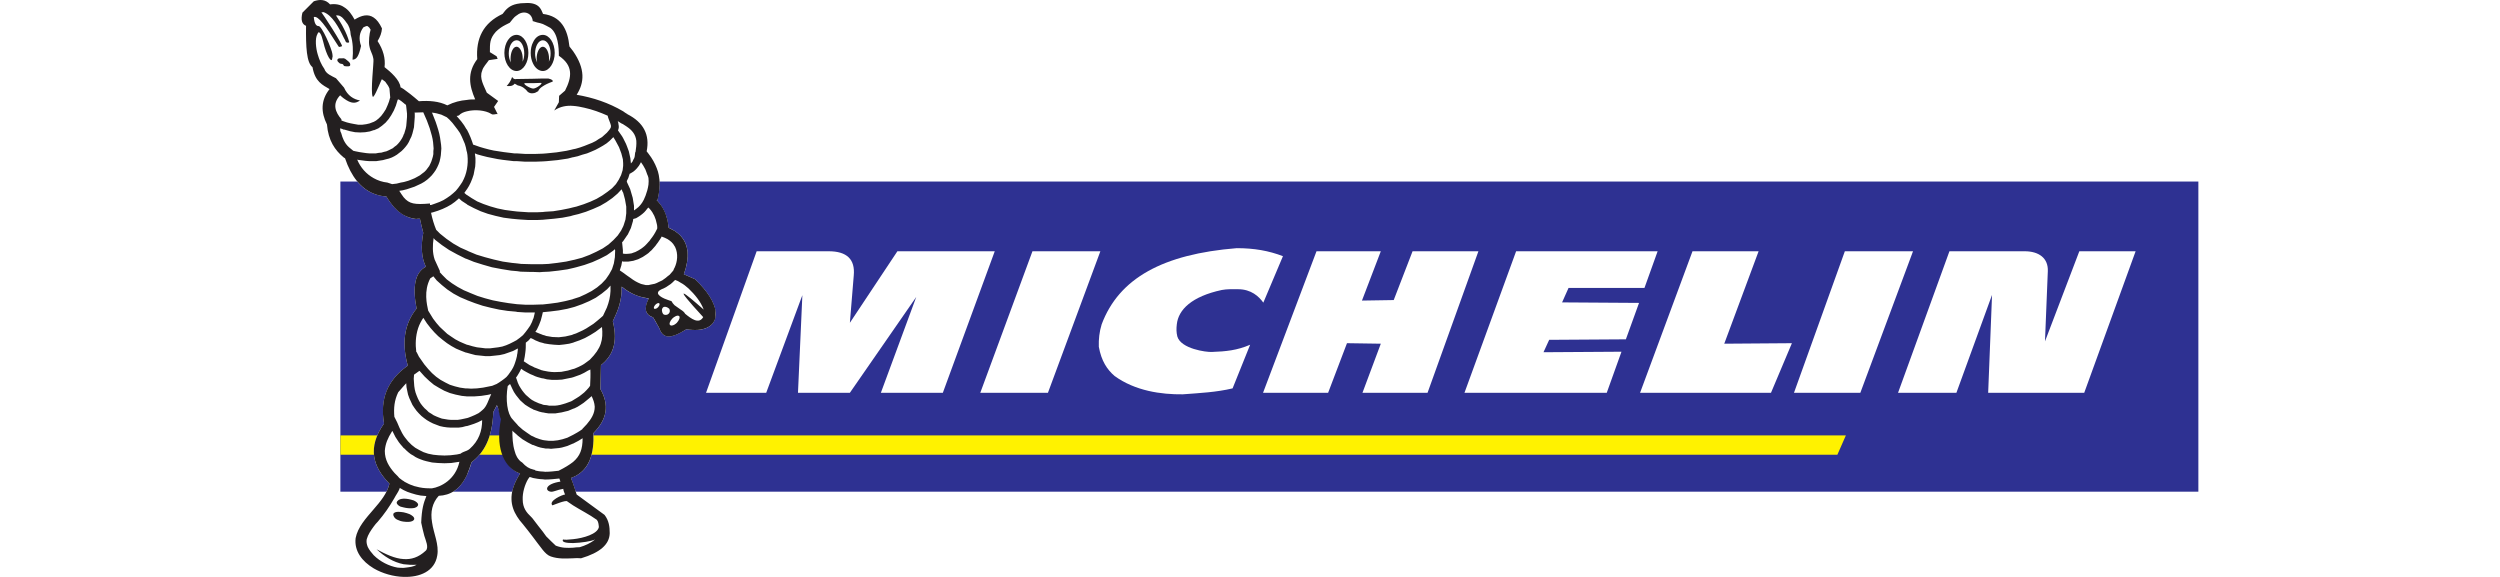 <?xml version="1.0" encoding="utf-8"?>
<!-- Generator: Adobe Illustrator 12.0.0, SVG Export Plug-In . SVG Version: 6.00 Build 51448)  -->
<!DOCTYPE svg PUBLIC "-//W3C//DTD SVG 1.1//EN" "http://www.w3.org/Graphics/SVG/1.1/DTD/svg11.dtd">
<svg  version="1.1" id="Layer_1" xmlns="http://www.w3.org/2000/svg" xmlns:xlink="http://www.w3.org/1999/xlink" width="1842.52" height="425.197"
	 viewBox="0 0 1842.52 425.197" overflow="visible" enable-background="new 0 0 1842.52 425.197" xml:space="preserve">
<rect fill="#FFFFFF" width="1842.52" height="425.197"/>
<g>
	<polygon fill-rule="evenodd" clip-rule="evenodd" fill="#2E3192" points="250.869,133.795 1620.215,133.795 1620.215,362.372 
		250.869,362.372 250.869,133.795 250.869,133.795 	"/>
	<path fill-rule="evenodd" clip-rule="evenodd" fill="#FFFFFF" d="M520.359,289.476l37.305-104.297h53.103l0,0
		c13.316,0,19.6,5.899,18.457,17.888l0,0l-2.856,34.828l35.021-52.716h71.749l-38.254,104.297H649.21l26.071-70.607l-48.914,70.607
		h-38.25l3.232-71.938l-26.645,71.938H520.359L520.359,289.476L520.359,289.476z"/>
	<polygon fill-rule="evenodd" clip-rule="evenodd" fill="#FFFFFF" points="722.48,289.476 760.928,185.179 810.983,185.179 
		772.344,289.476 722.48,289.476 722.48,289.476 	"/>
	<polygon fill-rule="evenodd" clip-rule="evenodd" fill="#FFFFFF" points="970.273,185.179 930.878,289.476 978.84,289.476 
		992.732,252.934 1017.666,253.313 1004.152,289.476 1052.114,289.476 1089.605,185.179 1041.074,185.179 1027.181,221.149 
		1003.772,221.529 1017.666,185.179 970.273,185.179 970.273,185.179 	"/>
	<polygon fill-rule="evenodd" clip-rule="evenodd" fill="#FFFFFF" points="1117.392,185.179 1221.685,185.179 1211.98,212.207 
		1156.028,212.207 1151.271,222.864 1207.989,223.244 1198.276,250.081 1141.756,250.46 1137.567,259.596 1195.044,259.216 
		1184.194,289.476 1079.331,289.476 1117.392,185.179 1117.392,185.179 	"/>
	<polygon fill-rule="evenodd" clip-rule="evenodd" fill="#FFFFFF" points="1247.385,185.179 1208.748,289.476 1305.241,289.476 
		1320.651,252.934 1270.793,253.313 1296.105,185.179 1247.385,185.179 1247.385,185.179 	"/>
	<polygon fill-rule="evenodd" clip-rule="evenodd" fill="#FFFFFF" points="1322.177,289.476 1359.668,185.179 1409.914,185.179 
		1371.087,289.476 1322.177,289.476 1322.177,289.476 	"/>
	<path fill-rule="evenodd" clip-rule="evenodd" fill="#FFFFFF" d="M1398.873,289.476l37.878-104.297h55.383l0,0
		c10.653,0,17.506,5.141,17.126,14.656l0,0l-2.094,51.764l25.313-66.42h41.489l-37.87,104.297h-70.801l2.853-72.132l-26.261,72.132
		H1398.873L1398.873,289.476L1398.873,289.476z"/>
	<path fill-rule="evenodd" clip-rule="evenodd" fill="#FFFFFF" d="M921.366,254.073l-12.94,32.164l0,0
		c-11.992,2.853-23.985,3.43-36.736,4.378c-15.794,0.197-35.018-2.474-50.242-13.514c-5.52-4.758-9.708-11.033-11.609-21.504
		c-0.189-5.517,0.38-11.04,2.095-16.557c12.751-34.069,45.295-51.767,99.535-56.142c12.941,0,23.599,1.901,34.069,5.899l0,0
		l-14.462,34.255l0,0c-3.24-4.567-8.95-9.898-18.658-9.898c-3.991,0-7.99-0.19-11.985,0.573
		c-22.08,4.758-31.979,14.463-33.12,25.313c-0.376,3.232-0.376,5.903,0.383,8.946c2.664,9.136,21.318,11.609,25.313,11.412
		C903.475,259.027,911.661,258.26,921.366,254.073L921.366,254.073L921.366,254.073L921.366,254.073z"/>
	<polygon fill-rule="evenodd" clip-rule="evenodd" fill="#FFF200" points="250.869,320.875 1360.434,320.875 1354.151,335.155 
		250.869,335.155 250.869,320.875 250.869,320.875 	"/>
	<path fill-rule="evenodd" clip-rule="evenodd" fill="#FFFFFF" d="M386.947,2.285c9.709-0.383,11.609,3.615,13.324,7.994
		c13.131,1.711,18.078,11.04,19.41,23.977c11.992,14.656,11.612,25.886,5.33,35.59c13.324,2.284,25.886,6.662,37.301,14.276
		c11.993,6.089,16.75,15.225,14.276,27.407c11.23,13.7,10.468,24.93,7.994,35.97c-0.19,0-0.38,0-0.573,0
		c0.193,0.189,0.383,0.379,0.573,0.569c4.757,5.331,7.421,11.799,8.184,19.793c12.751,5.52,17.698,16.177,11.229,34.258
		c2.659,1.142,5.517,2.474,8.184,3.616c24.929,23.792,16.936,40.917-6.283,36.925c-8.752,5.327-16.746,8.939-19.982-0.766
		c-1.521-2.663-3.046-5.327-4.567-7.99c-5.899-1.904-6.852-6.662-3.236-13.894c-7.231-0.955-14.083-3.809-19.982-8.756
		c0.38,10.274-2.856,18.082-6.472,25.503c3.998,16.177-0.38,25.691-8.753,32.354c-0.189,5.896-0.189,11.799-0.383,17.702
		c6.662,11.609,4.947,22.263-5.138,32.354c0.573,15.987-3.235,28.355-16.56,33.112c1.525,3.999,2.856,8.188,4.188,12.179
		c6.852,4.947,13.703,10.092,20.555,15.039c1.143,4.37,2.474,8.945,3.806,13.514c-0.189,8.18-7.042,14.272-21.124,18.461
		c-7.805-0.38-14.276-0.956-22.271-1.336c-2.659-3.232-7.037-6.472-9.704-9.704c-3.616-4.758-7.231-9.522-11.037-14.272
		c-8.945-9.902-11.992-21.701-1.904-37.119c-12.179-4.378-15.035-19.979-13.514-40.724c-1.521-2.663-2.094-7.042-3.615-9.516
		c-0.569,0.949-2.095,3.802-2.667,4.947c-0.569,19.228-7.038,30.07-15.984,36.922c-5.141,18.271-13.893,24.364-24.36,24.934
		c-4.567,4.947-6.093,11.42-4.761,19.409c1.142,8.188,5.33,16.367,3.809,24.555c-4.567,28.165-63.565,14.841-60.144-12.945
		c2.856-14.842,21.128-24.546,24.933-40.154c-12.178-12.368-16.556-26.458-3.994-44.343c-3.426-20.365,4.378-33.31,17.509-42.635
		c-4.379-15.987-3.047-30.26,6.472-42.06c-3.236-16.556-0.952-26.837,6.852-30.833c-3.236-6.658-3.809-15.035-1.904-24.93
		c-0.952-3.426-1.711-7.045-2.474-10.471c-0.952,0-1.904,0-2.856,0.193c-9.136-0.952-16.177-7.045-21.884-16.56
		c-14.466-1.142-24.554-10.467-30.453-28.166c-7.041-5.137-12.178-12.751-13.32-24.933c-4.571-9.135-4.571-17.888,1.901-26.071
		c-5.137-3.046-10.657-5.52-12.368-16.367c-3.81-1.525-5.141-14.656-4.951-30.264c-3.043-1.142-3.998-4.375-2.663-9.705
		c1.332-1.332,2.663-2.667,3.805-3.809c1.521-1.518,3.047-3.046,4.568-4.564c4.378-1.525,8.566-1.525,11.988,2.284
		c9.898-1.142,14.466,4.564,18.082,11.226c7.804-4.947,14.845-4.947,20.176,6.472c-0.193,3.236-1.336,6.279-3.24,9.325
		c4.188,6.473,5.903,12.751,5.141,19.224c4.378,3.422,11.42,9.515,11.803,15.035c-0.763-0.952,5.706,3.043,13.51,10.084
		c7.614-0.569,14.846,0,20.935,3.047c7.042-3.616,14.466-4.378,20.559-4.378c-4.378-10.084-6.093-19.603,1.519-29.687
		c-1.143-15.229,4.378-26.645,18.654-33.306C373.817,5.517,377.243,2.471,386.947,2.285L386.947,2.285L386.947,2.285L386.947,2.285z
		"/>
	<path fill-rule="evenodd" clip-rule="evenodd" fill="#231F20" d="M512.18,205.734c-2.667-1.142-5.524-2.474-8.184-3.616
		c4.564-12.751,3.422-21.887-2.284-28.169c-1.146-1.332-2.856-2.66-4.567-3.805c-1.332-0.759-2.857-1.521-4.378-2.284
		c-0.194-1.905-0.384-3.616-0.763-5.327c-1.143-5.141-3.236-9.705-6.469-13.324c-0.383-0.379-0.573-0.759-0.952-1.142
		c-0.19-0.189-0.38-0.379-0.573-0.379c0-0.189,0-0.189,0-0.189c0.193,0,0.383,0,0.573,0c0.379-1.525,0.759-3.046,0.952-4.568
		c0.759-4.378,0.948-9.136,0-13.893c-0.383-1.715-0.763-3.426-1.525-5.141c-1.331-3.426-3.236-7.042-6.089-10.657
		c-0.38-0.573-0.952-1.142-1.332-1.711c2.474-12.182-2.283-21.318-14.276-27.407c0-0.193,0-0.193-0.189-0.193
		c-0.952-0.569-1.904-1.142-2.853-1.901c-10.661-6.279-22.077-10.088-34.259-12.182c5.71-8.946,6.472-19.03-2.663-32.165
		c-0.953-1.142-1.715-2.28-2.667-3.426c-1.332-12.937-6.279-22.266-19.41-23.977c-0.193-0.19-0.193-0.19-0.193-0.383
		c-1.331-3.236-2.663-6.089-7.23-7.231c-1.521-0.379-3.427-0.569-5.9-0.379c-2.283,0-4.188,0.186-5.899,0.569
		c-5.52,1.146-7.993,3.805-10.656,7.425c-14.276,6.662-19.797,18.078-18.654,33.306c-7.611,10.084-5.896,19.603-1.519,29.687
		c-1.904,0-3.998,0-6.093,0.383c-4.757,0.379-9.515,1.521-14.466,3.995c-6.089-3.047-13.32-3.616-20.935-3.047
		c-4.567-3.995-8.756-7.231-11.229-8.942c-1.255-0.839-2.091-1.259-2.302-1.277c-0.482-5.484-7.436-11.504-11.781-14.9
		c0.763-6.472-0.952-12.751-5.141-19.224c1.904-3.046,3.047-6.089,3.24-9.325c-1.904-3.995-3.81-6.472-6.093-7.994
		c-4.186-2.853-8.942-1.715-14.083,1.521c-2.095-3.805-4.378-7.231-7.994-9.325c-2.474-1.711-5.899-2.474-10.088-1.901
		c-3.422-3.809-7.61-3.809-11.988-2.284c-1.521,1.518-3.047,3.047-4.568,4.564c-1.142,1.142-2.473,2.477-3.805,3.809
		c-1.335,5.331-0.38,8.563,2.663,9.705c-0.189,15.608,0.38,27.213,4.758,30.453c1.904,10.847,7.425,13.131,12.562,16.177
		c-6.473,8.183-6.473,16.936-1.901,26.071c0.949,11.799,5.896,19.034,12.368,24.36c0.38,0.193,0.573,0.383,0.952,0.573
		c4.568,13.51,11.609,22.267,21.125,26.072c2.853,1.142,5.899,1.904,9.328,2.094c3.616,6.093,7.801,10.85,12.748,13.703
		c2.856,1.525,5.899,2.474,9.136,2.857c0.952-0.193,1.904-0.193,2.856-0.193c0.763,3.426,1.521,7.045,2.474,10.471
		c-1.904,9.895-1.332,18.271,1.904,24.93c-7.804,3.995-10.088,14.276-6.852,30.833c-9.519,11.8-10.851,26.072-6.472,42.06
		c-0.953,0.759-2.095,1.524-3.047,2.283c-11.229,9.136-17.698,21.504-14.462,40.352c-12.562,17.885-8.184,31.975,3.994,44.343
		c-1.711,7.231-6.658,13.135-11.608,18.841c-5.899,6.852-11.799,13.324-13.324,21.313c-1.139,9.522,4.761,17.133,13.324,22.271
		c6.472,3.809,14.655,6.085,22.076,6.282c11.992,0.38,22.839-4.188,24.743-15.607c1.521-8.188-2.667-16.367-3.809-24.555
		c-1.332-7.8,0.193-14.272,4.761-19.409l0,0h0.19v-0.189l0,0c8.373-0.38,15.607-4.378,20.744-15.229
		c1.143-2.854,2.284-5.896,3.426-9.516c8.946-6.852,15.415-17.694,15.984-36.922c0.572-1.146,2.098-4.188,2.667-5.137
		c1.521,2.474,1.521,7.61,3.046,10.274c-3.998,19.417,1.143,33.879,11.799,39.205c0.759,0.38,1.521,0.577,2.284,0.949l0,0
		l-0.193,0.197l0,0c-0.759,1.327-1.518,2.466-2.091,3.611c-5.902,11.04-4.947,19.986,0,27.786c1.143,1.904,2.664,3.81,4.188,5.524
		c2.664,3.232,5.138,6.465,7.611,9.704c1.142,1.525,2.283,3.043,3.426,4.568c1.142,1.524,2.474,3.232,3.805,4.947
		c1.715,2.094,3.616,3.998,5.899,4.757c5.521,1.904,10.851,1.525,16.371,1.336c1.904-0.19,3.994-0.19,5.899,0
		c14.082-4.188,20.935-10.281,21.124-18.461c0-4.765-0.569-9.325-3.806-13.514c-6.852-4.947-13.703-10.092-20.555-15.039
		c-0.759-2.663-1.711-5.327-2.663-8.18c-0.573-1.335-0.953-2.663-1.525-3.999c0.572-0.189,0.952-0.379,1.525-0.576
		c11.988-5.137,15.607-17.126,15.034-32.536c10.085-10.092,11.8-20.745,5.138-32.354c0.193-5.903,0.193-11.807,0.383-17.702
		c8.373-6.662,12.751-16.177,8.753-32.354c3.615-7.421,6.852-15.229,6.472-25.503c0.38,0.189,0.763,0.569,1.143,0.763
		c0.948,0.759,1.9,1.521,2.853,2.091c4.951,3.236,10.088,5.141,15.798,5.709l0,0l0.189,0.193l0,0c0,0-0.189,0.19-0.189,0.38
		c-2.667,5.327-2.667,9.136,0,11.609c0.763,0.759,2.094,1.335,3.426,1.904c0.952,1.518,1.9,3.043,2.663,4.567
		c0.573,0.949,0.952,1.897,1.525,2.664c0.186,0.379,0.186,0.569,0.379,0.759c1.332,3.998,3.426,5.713,6.09,6.093
		c1.524,0.189,3.235-0.197,5.141-0.767c1.521-0.568,3.046-1.328,4.567-2.087c1.521-0.766,2.854-1.715,4.185-2.474
		c12.183,2.087,20.176-1.715,21.508-8.945l0,0v-4.758l0,0C526.262,222.674,521.694,214.68,512.18,205.734L512.18,205.734
		L512.18,205.734L512.18,205.734z M484.01,164.814c0.193,0.762,0.383,1.525,0.383,2.477l0,0v0.952l0,0
		c0,0.379-0.189,0.569-0.383,0.949c-0.569,1.332-1.331,2.477-2.094,3.809c-0.759,1.142-1.521,2.284-2.474,3.422
		c-0.38,0.763-0.952,1.332-1.521,1.905c-0.763,0.952-1.715,1.904-2.667,2.856c-0.759,0.759-1.711,1.332-2.663,2.094
		c-1.332,0.952-2.854,1.711-4.379,2.474c-0.952,0.379-1.9,0.569-2.663,0.952c-1.142,0.19-2.284,0.379-3.426,0.379
		c-0.379,0-0.759,0-1.332,0c-0.572,0-1.142,0-1.521-0.189c-0.193,0-0.193,0-0.193,0l0,0v-2.478l-0.569-5.706v-0.189l0.763-0.766
		l0.379-0.569l2.474-3.616l0.573-0.762l2.283-4.758l1.521-5.137l0.19-1.521l0,0c0.762-0.193,1.331-0.383,2.094-0.569l0,0
		l1.904-1.146l0,0c0.949-0.569,1.901-1.332,2.854-2.094c0.952-0.762,1.711-1.521,2.474-2.474c0.572-0.762,1.142-1.521,1.715-2.094
		l0,0h0.189l0.952,0.953l0,0C481.729,157.203,483.247,160.822,484.01,164.814L484.01,164.814L484.01,164.814L484.01,164.814z
		 M470.879,122.182c0.569-0.759,0.953-1.711,1.521-2.66c1.143,1.521,2.284,3.422,3.236,5.327c0.38,1.142,0.952,2.284,1.332,3.616
		c0.383,0.762,0.763,1.711,0.952,2.667c0.189,1.518,0.189,3.232,0,4.947c-0.763,5.709-3.426,11.609-4.568,13.13l0,0l-0.952,1.332
		l0,0c-0.568,0.763-1.331,1.525-1.9,2.094c-1.142,0.952-2.095,1.711-3.24,2.474l0,0v-3.426l-0.948-5.899l-1.904-6.472l-2.284-4.947
		l-0.189-0.759l0.189-0.573l0.952-1.901l0.952-3.046l0.759-0.38l1.905-1.146l0,0c0.952-0.759,1.904-1.521,2.667-2.474l0,0
		L470.879,122.182L470.879,122.182L470.879,122.182z M456.793,90.211c0.763,0.569,1.524,0.953,2.478,1.332
		c0.379,0.379,0.762,0.569,1.142,0.762c0.569,0.379,1.139,0.759,1.711,1.142c3.615,2.474,6.282,5.52,6.852,10.278
		c0.19,2.853-0.189,5.516-0.569,8.183l0,0l-0.193,0.19l0,0c-0.379,1.521-0.189,3.046-0.759,4.378
		c-0.568,0.952-0.952,1.715-1.331,2.663c-0.384,0.383-0.763,0.953-1.143,1.332l0,0l-0.383-3.806l-1.142-5.137l-1.332-3.619
		l-0.759-1.901l-2.094-4.188l-0.763-1.332l-3.047-4.378l0.384-1.142l0.189-0.952v-1.142l-0.189-1.142l0,0
		c0-0.759-0.19-1.521-0.573-2.474C455.845,89.638,456.417,90.021,456.793,90.211L456.793,90.211L456.793,90.211L456.793,90.211z
		 M452.039,101.062l1.518,2.47l2.667,4.951l1.711,4.568l1.143,4.378l0.193,2.853v1.332v0.569l-0.38,3.24l-1.146,3.616l-1.711,3.426
		l-2.091,3.232l-2.86,3.046l-3.422,2.664l-3.81,2.667l-4.185,2.474l-4.567,2.094l-4.951,1.901l-5.326,1.715l-2.474,0.573
		l-3.047,0.759l-5.71,1.142l-5.899,0.952l-6.089,0.379l-1.525,0.19l-4.378,0.193h-2.853h-3.236l-5.899-0.383l-2.664-0.189
		l-3.235-0.383l-5.71-0.759l-5.521-1.142l-5.326-1.521l-4.947-1.715l-4.571-1.901l-4.186-2.478l-3.426-2.284l-0.383-0.19
		l-1.521-1.332l1.715-2.474l0.189-0.189l1.521-2.478l1.332-2.663l1.142-2.857l0.952-2.849l0.573-3.046l0.572-2.857l0.187-3.046
		v-3.232l-0.38-3.046v-0.379l1.905,0.762l3.426,0.949l3.805,0.956l3.806,0.759l3.809,0.759l3.806,0.573l7.993,0.952h2.474
		l5.71,0.379h6.09h2.094l5.137-0.189l2.856-0.19l7.994-0.762l3.806-0.569l3.805-0.573l3.616-0.952h0.193l3.426-0.759l3.426-1.142
		l3.426-0.952l3.236-1.335l3.042-1.328l2.857-1.525l2.663-1.521l2.667-1.715l2.28-1.9l2.094-2.094L452.039,101.062L452.039,101.062
		L452.039,101.062z M338.227,85.071c1.332-1.521,3.426-2.474,5.899-3.043c5.899-1.521,13.704-0.763,17.893,1.901
		c1.518,1.142,3.232-0.19,4.757,0.193l0,0l-2.667-5.331l3.043-4.375l-8.369-6.093l0,0c-2.095-5.137-5.71-10.657-3.426-16.177
		c0.569-2.664,3.426-5.52,4.947-7.804l0,0l6.472-0.952l-0.763-1.901l-4.95-3.046l0,0c0-6.469-0.187-9.895,4.378-15.035
		c2.098-2.09,4.571-3.805,7.231-5.137l0,0l3.046-1.525l0,0c1.525-1.711,2.856-3.995,4.951-5.327c0.189,0,0.189,0,0.379-0.193
		c4.568-3.805,11.04-2.094,11.609,4.378l0,0h0.19l3.046,0.952l0,0c1.521,0.383,2.854,0.573,4.185,1.142
		c1.715,0.762,3.426,1.714,5.521,2.856c5.71,4.185,6.282,14.462,6.282,20.552c10.657,7.235,9.705,15.608,4.564,25.696l0,0
		l-4.375,3.805l-0.189,4.757l-3.426,6.089l0,0c4.374-3.046,9.321-3.805,13.894-3.422c2.853,0.19,5.709,0.759,8.183,1.332
		c6.09,1.332,11.799,3.422,17.319,5.896c0.38,1.904,1.332,3.809,1.904,5.52c0.38,0.952,0.759,2.094,0.38,3.236
		c-0.569,1.335-1.904,2.667-2.857,3.809l0,0l-1.711,1.521l-1.904,1.715l-2.284,1.332l-2.283,1.521l-2.664,1.332l-2.856,1.142
		l-2.853,1.142l-3.236,1.142l-3.232,0.953l-1.904,0.379l-1.525,0.383l-3.422,0.759l-7.235,1.142l-7.61,0.763l-2.478,0.189
		l-5.326,0.19h-1.904h-5.9l-5.899-0.379h-1.904l-7.804-0.952l-7.421-1.142l-3.426-0.759l-3.615-0.956l-3.236-0.949l-3.236-1.142
		l-1.711-0.573l-0.763-2.284l-1.142-3.046l-1.332-3.043l-1.332-2.667l-0.383-0.379l-1.711-2.853l-2.095-2.856l-2.283-2.664
		l-1.143-1.332l0,0C337.085,85.454,337.654,85.26,338.227,85.071L338.227,85.071L338.227,85.071L338.227,85.071z M253.533,64.519
		l-0.19-0.193l-5.71-6.658l0,0c-3.235-1.715-7.42-3.236-8.563-6.852c-2.284-3.236-3.805-6.852-4.947-10.85
		c-1.335-4.375-2.098-11.609-0.193-14.842c1.143-3.426,3.047,0.379,4.188,5.327c2.663,11.419,6.279,15.987,6.662,12.941
		c0.569-3.426,0.38-0.759,0.189-3.612c-0.189-3.046-7.993-21.701-10.467-20.559c-1.521-0.189-2.857-1.9-3.236-6.662
		c3.236-1.139,8.566,6.282,18.271,21.697c0.379,0.763,1.711,0,2.474-0.189c1.331-0.19-15.035-25.502-15.226-24.934l0,0l1.715-0.186
		l0,0c6.279,2.28,11.037,10.847,14.842,18.84c0.573,0.953,1.143,2.095,1.521,3.043c0.383,0.763,2.667,0.956,2.474,0
		c-0.948-3.422-2.28-6.658-3.995-9.895c-1.521-3.236-3.615-6.279-5.71-9.515c2.284-0.383,4.188,0.759,5.71,2.664
		c0.763,0.763,1.332,1.711,1.904,2.474c2.091,2.474,3.043,5.52,3.236,9.136c1.711,5.709,1.901,11.799,1.332,18.271
		c2.853,0,4.567-2.284,6.278-10.088c-1.904-5.52-1.142-9.895,1.715-13.703c2.284-0.953,2.664-1.711,4.375,0.189l0,0l0.956,1.525l0,0
		c-0.956,2.854-1.525,8.942-0.956,11.799c0.956,5.137,2.098,4.757,3.046,9.898c0.384,2.091-2.283,23.978-0.568,27.597
		c0.189,0.379,0.379,0.189,0.759-0.193c1.904-2.284,6.093-13.514,6.093-12.558c3.995,3.043,1.331,0.569,4.378,4.564
		c0.376,0.762,0.948,1.525,1.138,2.288l0,0l0.573,6.658l-0.189,0.379l0,0c-0.384,1.715-0.952,3.43-1.715,5.141l0,0l-1.332,3.046
		l-1.715,2.663l-1.711,2.284l-1.9,1.904l-1.904,1.521l-1.715,0.952l-0.569,0.19l-2.474,0.952l-2.474,0.569l-2.856,0.379H264
		l-3.236-0.569l0,0c-1.711-0.189-3.426-0.763-5.137-1.142l0,0l-2.284-0.762l-1.521-0.569l-0.193-0.189l0,0c0-0.19,0-0.573,0-0.763
		c-4.374-5.141-7.037-11.23-0.948-17.698c0.948,0.952,1.904,1.711,2.663,2.284c5.71,4.185,8.753,3.805,11.989,1.521
		C260.764,73.271,256.2,70.608,253.533,64.519L253.533,64.519L253.533,64.519L253.533,64.519z M260.385,111.146l-3.232-2.663l0,0
		c-1.715-1.521-2.857-3.236-3.81-5.141c-0.759-1.521-1.331-3.232-1.9-5.327c-0.763-1.142-0.763-2.284-0.763-3.426
		c0.948,0.189,1.904,0.569,2.663,0.948c0.19,0,0.38,0,0.573,0l0,0l3.995,1.146l3.805,0.759l3.81,0.189l3.615-0.189l3.426-0.569
		l2.854-0.952h0.379l3.047-1.332l1.331-0.952l1.336-0.953l2.663-2.284l2.284-2.664l1.904-2.853l1.9-3.429l1.525-3.616l0,0
		c0.379-1.521,0.952-2.853,1.332-4.378l0,0l0.759-0.19l0,0c1.335,0.763,2.474,1.715,3.615,2.664
		c0.573,0.573,1.142,0.956,1.715,1.335l0,0l0.189,1.332l0.569,5.137v2.474L299.78,88.5l-0.19,2.28l-0.189,2.094l-0.379,1.904
		l-0.573,1.905l-0.569,1.901l-0.383,0.573l-0.38,1.142l-0.762,1.521l-0.952,1.521l-0.949,1.332l-1.142,1.335l-1.143,1.142
		l-1.331,0.952l-1.336,1.138l-1.521,0.763l-1.521,0.762l-1.712,0.763l-1.714,0.379l-1.901,0.569l-2.094,0.189l-2.095,0.383h-1.524
		h-0.759h-2.284l-2.284-0.19l-2.667-0.383l-2.474-0.379l-2.856-0.569L260.385,111.146L260.385,111.146L260.385,111.146z
		 M289.123,135.696h-0.189l0,0c-1.143-0.379-2.095-0.759-3.426-1.142c-3.616-0.379-7.042-1.521-10.088-3.236
		c-5.517-3.043-9.705-7.8-12.179-13.7l0,0l0.573,0.189l2.853,0.383l2.854,0.375l2.663,0.193h2.667h0.569h1.904l2.474-0.379
		l2.474-0.383l2.094-0.569l2.284-0.573l2.091-0.763l1.904-0.948l1.904-1.142l1.711-1.335l1.715-1.332l1.521-1.521l1.335-1.521
		l1.332-1.715l1.142-1.904l0.952-2.09l0.949-1.905l0.763-2.284l0.572-2.284l0.569-2.284l0.189-2.474l0.189-2.474l0.193-2.667v-2.663
		l-0.193-0.569l0,0c0.193,0,0.193,0,0.193,0c2.091,0,4.186-0.193,6.09-0.193l0,0h0.189l2.663,6.093l2.095,5.71l1.524,5.327
		l0.569,2.477l0.38,2.474l0.193,2.284l0.186,2.284l-0.186,2.094v2.09l-0.383,1.905l-0.573,1.904l-0.569,1.711l-0.763,1.711
		l-0.759,1.525l-1.142,1.521l-1.142,1.525l-1.332,1.332l-1.525,1.142l-1.711,1.332l-1.715,0.949l-2.091,1.142l-2.287,0.956
		l-2.474,0.949l-2.663,0.763l-0.763,0.189l-2.094,0.379l-3.043,0.763L289.123,135.696L289.123,135.696L289.123,135.696z
		 M297.496,145.404c-0.948-1.332-2.094-2.857-3.236-4.761l0,0l2.474-0.379l0.763-0.19l2.284-0.569l2.856-0.952l2.853-0.953
		l2.474-1.142l2.474-1.142l2.288-1.332l2.091-1.521l1.715-1.525l1.714-1.711l1.521-1.904l1.332-1.901l1.142-2.094l0.952-2.094
		l0.759-2.094l0.573-2.474l0.383-2.284l0.187-2.474l0.189-2.474l-0.189-2.667l-0.38-2.664l-0.379-2.663l-0.573-2.856l-0.759-2.854
		l-0.952-3.046l-0.952-2.853l-2.474-6.282l-0.38-0.569l0,0c2.284,0.189,4.758,0.759,7.038,1.521l0,0l3.999,1.904l1.904,1.711
		l2.284,2.474l1.904,2.474l1.9,2.474l1.715,2.478l1.332,2.663l1.142,2.664l1.139,2.667l0.763,2.663l0.572,2.857l0.189,0.379
		l0.38,2.284l0.189,2.664v2.667l-0.189,2.474l-0.38,2.66l-0.568,2.477l-0.763,2.474l-0.952,2.288l-1.143,2.28l-1.524,2.284
		l-1.521,2.094l-1.711,2.09l-2.095,1.904l-2.094,1.715l-2.474,1.711l-2.474,1.525l-2.857,1.332l-3.046,1.142l-3.232,1.138h-0.759
		l0,0c0-0.379,0-0.759,0-1.138C305.683,150.924,301.685,150.352,297.496,145.404L297.496,145.404L297.496,145.404L297.496,145.404z
		 M385.427,247.031l-2.288,1.904l-2.091,1.525l-0.189,0.189l-2.478,1.328l-2.663,1.335l-2.663,1.146l-2.856,0.948l-3.047,0.569
		l-3.043,0.379l-3.046,0.38h-3.232l-3.047-0.38l-3.232-0.379l-3.236-0.759l-3.236-0.949l-0.952-0.196l-2.283-0.949l-3.047-1.328
		l-3.236-1.715l-2.853-1.904l-3.047-2.094l-2.663-2.474l-2.854-2.664l-2.477-2.853l-2.474-3.24l-2.095-3.422l-1.521-2.474l0,0
		c-0.952-4.575-3.426-14.47,1.521-23.792l0,0l2.288-1.525l2.474,3.046l3.805,3.426l3.995,3.236l4.568,3.042l4.947,2.664l4.95,2.094
		l0.38,0.189l5.52,2.095l5.71,1.904l6.09,1.525l6.089,1.328l6.282,0.955l6.283,0.569l0.568,0.189l5.899,0.38h5.9h0.379h0.952
		l-0.189,0.956l-0.763,3.232l-0.379,0.759l-0.76,2.094l-1.335,2.664l-1.711,2.474l-1.715,2.283L385.427,247.031L385.427,247.031
		L385.427,247.031z M385.995,273.11c1.521,0.948,3.236,1.707,4.951,2.663c0.569,0.189,1.332,0.569,1.901,0.759
		c0.952,0.569,2.094,0.948,3.235,1.335l0,0l3.426,0.949h0.569l3.047,0.766l3.615,0.38h3.806l3.615-0.189l3.809-0.767l3.806-0.759
		l0,0c0.189-0.189,0.38-0.189,0.573-0.189c1.711-0.577,3.426-1.146,5.326-1.904c1.904-0.759,3.809-1.905,5.71-3.043
		c0.572-0.197,1.142-0.576,1.715-0.767c0.189,3.999,0,7.99-0.193,11.989l0,0l-0.949,1.335l-1.714,1.904l-1.712,1.715l-1.904,1.525
		l-1.715,1.328l-2.09,1.327l-1.905,1.146l-0.568,0.379l-1.336,0.759l-2.094,0.767l-2.091,0.759l-1.904,0.569l-2.095,0.576
		l-2.09,0.379l-1.904,0.19h-2.095h-1.904l-1.901-0.38l-2.094-0.189l-0.763-0.197l-0.948-0.379l-1.904-0.569l-1.715-0.759
		l-1.711-0.767l-0.952-0.562l-0.76-0.387l-1.524-1.139l-1.521-1.335l-1.525-1.328l-1.331-1.525l-1.332-1.715l-1.142-1.714
		l-1.143-1.905l-0.948-2.087l-0.573-1.722l-0.189-0.562l-0.572-1.525l0,0c0.193-0.189,0.193-0.189,0.383-0.38
		c0-0.189,0.189-0.387,0.379-0.568c0.573-0.956,1.143-1.904,1.712-2.86c0.379-0.759,0.952-1.708,1.335-2.664
		C384.664,272.154,385.236,272.534,385.995,273.11L385.995,273.11L385.995,273.11L385.995,273.11z M313.677,405.948
		c-5.33,4.947-10.661,6.473-16.181,6.093c-6.658-0.379-13.32-3.619-19.982-7.238c5.71,5.334,12.182,9.522,19.982,11.048
		c3.047,0.372,6.093,0.569,9.519,0.372c-2.284,1.525-5.141,1.722-7.804,2.102c-0.573,0-1.142,0.189-1.715,0.189
		c-1.521,0-3.043,0-4.567-0.189c-6.279-1.146-12.752-4.378-17.509-9.136c-1.712-1.904-3.236-3.809-4.379-6.093
		c-0.759-1.904-1.138-3.809-0.759-5.706c0.952-3.43,3.043-6.479,5.138-9.333c0.952-1.328,1.904-2.474,3.046-3.611
		c4.758-5.517,8.563-11.04,12.179-17.323c1.146-2.276,2.856-4.378,3.809-6.852l0,0l0.189-0.759l0.19,0.189l0,0
		c0.952,0.569,1.715,0.956,2.663,1.525c1.904,0.948,3.615,1.707,5.71,2.284c2.283,0.759,4.567,1.335,6.852,1.715
		c1.525,0.189,2.856,0.189,4.188,0.379c-2.095,5.137-3.426,9.515-3.81,19.6c0.763,3.43,1.336,6.282,2.288,9.712
		C313.677,398.148,316.34,403.665,313.677,405.948L313.677,405.948L313.677,405.948L313.677,405.948z M318.431,359.891
		c-0.759,0-1.332,0-1.9,0c-3.427,0-6.662-0.38-9.898-1.328c-0.949-0.19-1.711-0.38-2.474-0.767
		c-1.901-0.569-3.806-1.518-5.521-2.466c-0.379-0.197-0.759-0.387-1.142-0.767c-1.142-0.569-2.094-1.525-3.236-2.284l0,0
		l-1.138-1.335l-2.284-2.276l0,0c-4.188-4.758-7.231-9.712-7.231-16.374c0.38-5.327,2.284-9.516,5.134-14.083l0,0l0.383-0.569
		l0.189,0.189l2.095,4.188l2.474,3.81l1.335,1.707l1.332,1.525l0.948,1.146l0.573,0.372l1.521,1.524l1.521,1.336l1.715,1.328
		l1.715,0.955l1.711,1.139l1.904,0.948l1.901,0.767l2.094,0.759l2.095,0.576l4.185,0.949l4.378,0.379l4.758,0.19l4.951-0.19
		l5.137-0.759l0,0c0.193,0,0.572,0,0.952-0.189C335.75,353.616,324.713,358.942,318.431,359.891L318.431,359.891L318.431,359.891
		L318.431,359.891z M346.221,330.777c-0.573,0.568-1.332,0.948-2.095,1.327c-1.715,0.767-3.426,1.146-4.757,2.284
		c-0.952,0.189-1.715,0.38-2.667,0.569l0,0l-4.758,0.576l-4.378,0.189l-4.375-0.189l-3.805-0.379l-3.81-0.767l-3.426-1.139
		l-3.046-1.524l-3.043-1.715l-2.667-2.094l-2.663-2.664l-2.284-2.853l-0.952-1.336l-1.142-1.896l-1.901-3.81l-1.711-3.998
		l-0.952-1.904l-1.146-2.284l0,0c-0.569-6.465,0-12.179,2.856-18.082l0,0l3.995-4.567l1.904-2.087l0.189,2.853l0.573,2.854
		l0.569,2.671l0.952,2.655l1.142,2.481l1.143,2.474l1.521,2.284l1.525,2.087l1.711,1.904l1.904,1.904l1.905,1.525l2.09,1.518
		l2.288,1.335l2.28,1.146l2.474,0.949l2.477,0.948l2.664,0.576l2.663,0.38l2.856,0.189h2.664h2.856l2.853-0.38l2.857-0.766h0.568
		l2.474-0.759l2.854-0.948l2.856-1.146l3.047-1.524l0,0C355.356,317.642,352.883,324.874,346.221,330.777L346.221,330.777
		L346.221,330.777L346.221,330.777z M355.546,302.224c-0.952,0.766-1.904,1.715-2.856,2.284l0,0l-2.664,1.335l-2.663,1.139
		l-2.474,0.955l-0.763,0.19l-1.715,0.379l-2.663,0.569l-2.474,0.38h-2.283h-2.474l-2.284-0.19l-2.284-0.379l-2.284-0.38
		l-2.094-0.759l-1.904-0.766l-2.095-0.949l-1.711-1.138l-1.904-1.146l-1.521-1.524l-1.521-1.328l-1.521-1.715l-1.335-1.715
		l-1.139-1.897l-0.956-1.904l-0.948-2.283l-0.763-2.095l-0.569-2.284l-0.383-2.48l-0.189-2.663l-0.189-2.664l0.189-2.663v-0.379
		l3.995-2.86l0.572,0.576l3.236,3.611l3.426,3.24l3.426,2.854l3.806,2.283l3.809,2.095l4.185,1.715l4.186,1.146l4.571,0.948
		l3.805,0.38h0.763h4.758l4.947-0.38l4.951-0.759l2.474-0.576l0,0C360.113,294.423,358.782,299.75,355.546,302.224L355.546,302.224
		L355.546,302.224L355.546,302.224z M369.818,280.531c-1.332,0.948-2.474,1.715-3.806,2.474l0,0l-0.952,0.379l-2.283,0.949
		l-1.901,0.379l-4.761,0.956l-4.564,0.569l-4.382,0.197l-3.043-0.197h-1.142l-3.995-0.569l-3.809-0.956l-3.616-1.138l-3.426-1.715
		l-3.426-1.897l-3.236-2.284l-3.046-2.671l-2.854-3.042l-2.853-3.423l-2.667-3.809l-1.332-1.904l-1.711-3.43l-0.189,0.197l0,0
		c-0.763-5.903-0.573-11.807,1.331-17.702c0.949-2.854,2.28-5.327,3.806-7.61l0,0l0.189,0.189l2.474,3.809l2.664,3.423l2.856,3.239
		l2.856,2.846l3.236,2.671l3.232,2.474l3.236,2.094l3.426,1.905l3.615,1.518l3.426,1.335l0.952,0.189l2.664,0.759l3.615,0.956
		l3.619,0.38l3.615,0.379h3.616l3.615-0.379l3.426-0.38l3.426-0.766l3.236-1.139l3.232-1.139l2.856-1.524h0.19l0.568-0.387l0,0
		c-0.186,0.387-0.186,0.766-0.186,1.146c-0.193,1.335-0.193,2.663-0.573,3.809c0,0.189,0,0.38,0,0.569
		c-0.379,1.904-0.952,3.619-1.524,5.327c-0.38,1.146-0.759,2.094-1.332,3.239c-0.759,1.328-1.331,2.467-2.284,3.612
		c-0.762,1.335-1.711,2.283-2.663,3.429C372.103,278.816,370.96,279.772,369.818,280.531L369.818,280.531L369.818,280.531
		L369.818,280.531z M422.349,372.456c5.709,3.612,11.988,6.662,17.508,10.653c1.143,1.336,1.332,3.24,1.521,5.334
		c-0.948,5.137-11.415,8.18-19.029,8.946c-3.43,0.379-6.283,0.569-7.425,0.189c-1.139,2.087,2.478,2.663,7.425,2.663
		c6.009-0.167,13.772-1.356,16.231-2.678c-3.156,2.7-7.202,4.48-11.284,5.721c-1.715,0-3.427,0.189-4.947,0.38
		c-4.188,0.189-7.805,0.379-12.752-1.518c-2.287-2.284-4.761-4.379-7.041-6.859c-0.763-1.139-1.715-2.276-2.478-3.422
		c-2.474-3.043-4.754-6.086-7.23-9.326c-0.38-0.568-0.76-0.948-1.332-1.524c-3.426-3.232-6.279-6.655-6.279-12.938
		c-0.193-4.954,1.521-10.851,3.995-15.039l0,0l1.143-1.518l0,0c0.952,0.183,1.714,0.569,2.474,0.759
		c0.952,0.19,2.094,0.38,3.235,0.569c1.332,0.189,2.664,0.38,3.995,0.38c0.573,0,0.952,0.189,1.525,0.189
		c3.615,0,7.041-0.38,10.657-0.759c0.189,0.759,0.568,1.715,0.762,2.284c-11.229,1.714-11.608,6.661-7.23,7.428
		c2.09,0.372,4.563-1.335,9.325-2.102c0.189,1.525,0.759,2.854,1.328,4.188c-1.711,0-12.558,4.765-9.322,7.997
		c0.187,0,10.468-4.378,11.037-2.853C419.491,370.551,420.823,371.5,422.349,372.456L422.349,372.456L422.349,372.456
		L422.349,372.456z M422.349,340.481c-2.667,2.095-6.09,4.182-10.661,6.473c-3.232,0.379-6.658,0.759-9.895,0.759
		c-0.572,0-1.142-0.189-1.715-0.189c-1.9,0-3.805-0.38-5.71-0.759l0,0l0.193-0.387l0,0c-0.572,0-1.142-0.19-1.714-0.38
		c-2.664-0.569-5.331-2.087-7.994-5.137c-1.715-0.949-2.854-2.474-3.806-3.999c-0.762-1.328-1.331-2.853-1.715-4.378
		c-1.521-4.947-1.711-10.084-1.711-15.222l0,0l0.38,0.569l3.046,2.664l0.573,0.568l3.422,2.671l3.806,2.284l3.619,1.897h0.38
		l3.426,1.335l1.904,0.569l1.9,0.387h0.193l1.901,0.372h1.904l2.094,0.197l1.901-0.197l3.998-0.372l2.091-0.387l3.999-1.139
		l3.995-1.715h0.193l3.994-2.094l3.047-1.897l0,0C429.39,331.156,427.485,336.103,422.349,340.481L422.349,340.481L422.349,340.481
		L422.349,340.481z M432.437,312.695l-3.236,3.43l0,0c0,0,0,0,0,0.183c-1.336,0.955-2.474,1.715-3.81,2.48l0,0l-3.042,1.708
		l-0.763,0.379l-3.426,1.715l-3.616,1.146l-3.426,0.759l-3.426,0.38h-3.236l-3.235-0.38l-1.143-0.189l-2.09-0.569l-3.236-1.146
		l-1.904-0.948l-1.332-0.577l-3.047-2.087l-3.232-2.291L382,313.833l-0.952-1.139l-2.094-2.284l-1.142-1.335l0,0
		c-3.995-3.999-5.327-14.462-3.616-24.554c0.569-0.562,1.143-0.948,1.711-1.518l0,0l0.573,1.138l1.142,2.481l1.143,2.276
		l1.521,2.291l0.762,0.949l0.759,0.948l1.525,1.904l1.904,1.715l1.711,1.518l2.095,1.336l1.904,1.146l1.901,0.948l0.189,0.189
		l2.287,0.759l2.091,0.767l2.284,0.569h0.379l1.904,0.379l2.474,0.38h2.284h2.474l2.284-0.38l2.474-0.379l2.287-0.569l2.474-0.576
		l2.28-0.949l1.336-0.569l1.142-0.379l2.284-1.146l2.09-1.328l2.284-1.525l2.095-1.707l2.094-1.723l1.715-1.518l0,0
		c1.142,2.474,2.091,4.758,2.284,7.801C438.336,304.895,435.669,308.886,432.437,312.695L432.437,312.695L432.437,312.695
		L432.437,312.695z M434.72,265.113c-1.715,1.138-3.809,3.042-5.713,3.998c-1.711,0.949-3.426,1.715-5.327,2.474
		c-0.379,0.189-0.952,0.38-1.331,0.38c-1.336,0.379-2.474,0.766-3.81,1.146c-1.711,0.379-3.232,0.569-4.947,0.948
		c-1.711,0-3.236,0.189-4.947,0.189c-1.521,0-3.046-0.189-4.567-0.379c-1.332-0.189-2.663-0.576-3.999-0.759
		c-0.189-0.197-0.379-0.197-0.759-0.197c-1.521-0.569-3.046-1.139-4.378-1.707c-0.763-0.19-1.521-0.577-2.094-0.956
		c-0.76-0.38-1.712-0.759-2.474-1.139c-1.525-0.956-2.857-1.904-4.379-2.86c0-0.183,0-0.372,0.19-0.562
		c0.383-1.912,0.762-3.81,0.952-5.714c0.379-2.474,0.379-4.947,0.379-7.428l0,0l1.904-1.518l1.715-1.904l0,0
		c0.569,0.196,1.143,0.576,1.712,0.766c0.572,0.38,1.142,0.569,1.714,0.948l0,0l3.236,1.328l2.28,0.577l1.143,0.379l3.615,0.569
		l3.619,0.38l3.615,0.196l3.616-0.387l3.805-0.569l2.857-0.766l0.952-0.38l3.805-1.328l3.995-1.714l3.806-2.095l3.998-2.474
		l3.81-2.853l0,0c0.379-0.19,0.569-0.38,0.948-0.76C444.614,250.46,443.283,256.545,434.72,265.113L434.72,265.113L434.72,265.113
		L434.72,265.113z M449.941,214.487c-0.187,4.382-1.139,8.188-2.664,12.179c-0.952,2.094-1.9,4.195-2.853,6.093l0,0l-1.521,1.335
		l0,0c-1.715,1.525-3.615,3.043-5.521,4.568c-1.714,1.138-3.426,2.283-5.33,3.422c-1.711,0.956-3.426,1.904-5.326,2.663
		c-1.525,0.767-2.857,1.336-4.378,1.715c-0.193,0.19-0.573,0.19-0.763,0.38c-1.521,0.379-3.236,0.766-4.947,1.146
		c-1.521,0.189-3.236,0.379-4.758,0.569c-1.715,0-3.236-0.19-4.758-0.19c-1.524-0.189-3.046-0.576-4.567-0.759
		c-0.763-0.387-1.715-0.576-2.478-0.766c-0.569-0.189-1.138-0.569-1.9-0.759c-1.143-0.38-2.284-0.949-3.616-1.525l0,0l1.139-1.715
		l1.525-3.232l1.331-3.422l0.952-3.619l0.569-2.474l5.714-0.569l6.089-0.767l6.089-1.138l4.379-1.146l1.331-0.38l5.327-1.897
		l5.33-2.291l4.758-2.47l4.378-3.047l3.995-3.236l2.474-2.664V214.487L449.941,214.487L449.941,214.487z M453.178,189.557
		l-0.76,4.572l-1.335,4.185l-2.091,3.805l-2.474,3.616l-3.046,3.236l-3.426,2.854l-3.995,2.663l-4.378,2.288l-4.568,2.094
		l-4.757,1.521l-0.384,0.189l-5.326,1.328l-5.71,1.146l-5.71,0.759l-5.141,0.569h-0.759l-6.093,0.197h-0.379h-5.71l-6.09-0.38
		l-6.089-0.766l-5.903-0.949l-5.896-1.146l-5.71-1.521l-5.52-1.711l-5.141-2.094l-2.664-1.142l-2.283-0.953l-4.568-2.474
		l-4.188-2.663l-3.805-2.853l-3.236-3.236l-2.095-2.284l0.384-0.383l-3.999-8.752l0,0c-1.711-5.141-1.521-10.467-0.763-15.797l0,0
		l0.956,1.142l5.137,3.995l5.331,3.619l5.899,3.236l6.089,3.042l1.142,0.38l5.138,2.094l6.662,2.094l6.661,1.901l7.042,1.335
		l7.041,1.142l4.378,0.379l2.664,0.379l7.041,0.193h2.095l4.95,0.186l2.28-0.186l4.571-0.193l6.849-0.759l6.662-0.953l4.188-0.952
		l2.283-0.573l6.09-1.711l5.899-2.094l5.52-2.474l5.137-2.664l4.568-3.236l1.332-1.142l0.193,0.952L453.178,189.557L453.178,189.557
		L453.178,189.557z M452.039,176.996l-3.615,3.236l-4.188,2.853l-4.762,2.477l-4.947,2.284l-5.52,2.094l-5.706,1.521l-0.952,0.189
		l-5.141,1.142l-6.469,0.952l-6.473,0.759l-4.188,0.193h-2.474h-4.757h-1.901l-6.852-0.193l-3.047-0.375l-3.805-0.383l-6.662-0.952
		l-6.662-1.521l-6.469-1.715l-6.282-1.904l-5.899-2.474l-1.143-0.569l-4.757-2.094l-5.331-3.042l-4.947-3.43l-4.757-3.805
		l-2.857-2.853l0,0c-1.521-3.616-2.853-7.994-3.805-12.565l0,0l1.521-0.376l3.615-1.146l3.43-1.332l3.232-1.521l3.047-1.715
		l2.663-1.901l2.474-2.094l0.572-0.569l2.095,1.901l3.805,2.474l0.38,0.383l4.758,2.474l4.947,2.284l5.334,1.901l5.706,1.525
		l5.902,1.332l5.896,0.759l3.998,0.383l2.284,0.19l6.089,0.383h3.427h2.853l4.378-0.194l1.904-0.189l6.283-0.573l6.278-0.759
		l5.899-1.146l1.905-0.569l3.994-0.949l5.521-1.715l5.33-2.094l5.137-2.284l4.568-2.663l4.378-3.047l3.806-3.236l3.046-3.232
		l0.763,1.901l0.38,0.573l1.331,4.947l0.949,5.33v4.947l-0.569,4.568l-1.332,4.185l-0.379,0.956l-1.525,3.043l-2.474,3.615
		L452.039,176.996L452.039,176.996L452.039,176.996z M479.632,209.733l-1.711,0.379h-0.952h-0.952l-3.236-0.762l-0.569-0.19l0,0
		c-2.853-1.142-5.137-2.474-7.614-4.378l0,0l-2.474-1.715l-2.853-2.091l-2.478-1.711l1.142-3.619l0.573-3.043l0,0
		c0.189,0,0.383,0,0.763,0.19c0.379,0,0.948,0,1.331,0l0,0h1.521h0.952l0,0c1.332-0.19,2.474-0.383,3.616-0.569
		c1.331-0.383,2.474-0.762,3.615-1.146c1.142-0.569,2.284-1.138,3.426-1.711c1.142-0.763,2.284-1.521,3.426-2.284
		c0.193-0.189,0.383-0.379,0.763-0.573c0.763-0.759,1.521-1.521,2.284-2.094c0.952-1.138,1.9-2.09,2.856-3.232
		c0.379-0.573,0.759-0.952,0.948-1.332c0.573-0.573,0.952-1.332,1.525-2.098c0.379-0.569,0.759-1.139,1.142-1.711
		c0.38-0.569,0.759-1.142,0.949-1.711c1.524,0.569,3.046,1.142,4.378,1.904c2.094,1.332,3.998,2.853,5.141,5.137
		c0.189,0.189,0.189,0.379,0.379,0.569c2.474,5.141,1.711,11.04-0.379,15.418c0,0.189-0.193,0.379-0.384,0.573l0,0l-0.379,1.142
		l-0.38,0.569l-2.474,2.853l-1.524,1.142l-1.332,1.142l-2.663,1.904l-2.474,1.142l-0.383,0.189l-1.143,0.569l-1.521,0.573
		L479.632,209.733L479.632,209.733L479.632,209.733z M485.535,225.717c-0.193,0.189-0.383,0.568-0.573,0.759
		c-0.379,0.189-0.569,0.576-0.952,0.766c-0.763,0.38-1.521,0.569-1.904,0.189c-0.569-0.568,0-1.904,0.956-2.853
		c0.379-0.38,0.569-0.576,0.948-0.767c0.573-0.379,1.143-0.568,1.525-0.379c0.186,0,0.379,0,0.379,0.189
		C486.294,224.002,486.104,224.958,485.535,225.717L485.535,225.717L485.535,225.717L485.535,225.717z M492.767,231.241
		c-0.384,0.189-0.569,0.379-0.763,0.569c-1.332,0.568-2.854,0.189-3.236-0.38c-0.759-0.766-1.521-3.43-0.189-4.765
		c0.952-0.948,2.283-0.569,3.426,0c0.379,0.387,0.952,0.576,1.142,0.766C493.715,228.191,494.098,229.905,492.767,231.241
		L492.767,231.241L492.767,231.241L492.767,231.241z M498.855,237.895c-0.569,0.576-1.143,0.956-1.711,1.336
		c-1.332,0.759-2.667,0.948-3.236,0.379c-0.952-0.759-0.193-3.043,1.711-4.947c0.569-0.379,0.952-0.948,1.525-1.146
		c1.331-0.948,2.663-1.139,3.422-0.569C501.329,233.904,500.566,235.991,498.855,237.895L498.855,237.895L498.855,237.895
		L498.855,237.895z M518.269,233.714c-3.236,5.517-8.946,1.138-13.324-2.474c-0.569-1.146-1.711-2.095-3.232-3.05
		c-1.335-0.949-3.046-2.095-4.567-3.233c-0.956-0.955-1.715-1.904-2.288-3.05c-1.142-0.379-2.09-0.569-2.853-0.948
		c-3.426-1.143-5.521-2.474-6.469-3.615c-0.952-0.953-0.763-1.905,0-2.857c0.569-0.569,1.331-0.949,2.474-1.521
		c0.569,0,2.284-1.142,2.853-1.332l0,0l1.143-0.759l0.568-0.383l1.715-1.142l1.525-1.332l1.332-1.332l0.379-0.19v-0.189l0,0
		c1.332,0.379,2.854,1.138,4.188,2.094c1.901,0.949,3.806,2.474,5.706,4.185c4.568,4.378,8.949,9.519,11.229,15.605
		C503.996,215.25,494.478,207.829,518.269,233.714L518.269,233.714L518.269,233.714L518.269,233.714z"/>
	<path fill-rule="evenodd" clip-rule="evenodd" fill="#231F20" d="M404.077,57.857c-1.332,0-2.663,0-3.999,0
		c-2.474,0-4.754,0.19-7.23,0.19c-3.999,0-7.805,0.189-11.8,0.189c-0.189,0-0.189,0-0.379,0c-1.336,0.383-2.478-0.189-3.236-1.521
		c-0.952,3.046-2.474,4.947-3.999,6.662c2.284,0.19,4.379,0.19,5.899-1.714c0.573,0.383,1.146,0.573,1.715,0.952
		c0.19,0.189,0.573,0.379,0.759,0.379c3.047,0.573,5.331,2.288,7.235,4.761c1.332,0.948,2.663,1.142,3.806,0.948
		c1.331,0,2.477-0.762,3.809-1.521c0.379-1.142,1.521-2.474,3.422-3.615c1.715-1.142,3.999-2.284,7.231-3.426
		C407.692,59.189,406.551,58.43,404.077,57.857L404.077,57.857L404.077,57.857L404.077,57.857z M393.037,65.282h-0.189l0,0
		c-2.474-0.193-8.184-3.809-5.9-3.999l0,0h5.9l5.709-0.189l0,0C400.841,61.093,395.324,65.282,393.037,65.282L393.037,65.282
		L393.037,65.282L393.037,65.282z"/>
	<path fill-rule="evenodd" clip-rule="evenodd" fill="#231F20" d="M400.078,52.337c4.758,0,8.757-6.093,8.757-13.32
		c0-7.424-3.999-13.324-8.757-13.324c-3.043,0-5.71,2.094-7.23,5.52c-1.143,2.09-1.712,4.947-1.712,7.804
		c0,2.853,0.569,5.517,1.712,7.8C394.368,50.053,397.035,52.337,400.078,52.337L400.078,52.337L400.078,52.337L400.078,52.337z
		 M400.078,29.688c3.24,0,5.714,4.378,5.714,9.708c0,2.284-0.384,4.568-1.336,6.089c0.193-0.573,0.193-1.332,0.193-2.284
		c0-4.758-2.094-8.756-4.571-8.756c-2.474,0-4.567,3.999-4.567,8.756c0,0.952,0.189,1.904,0.383,2.856
		c-0.952-1.904-1.525-4.188-1.525-6.662C394.368,34.066,396.842,29.688,400.078,29.688L400.078,29.688L400.078,29.688
		L400.078,29.688z"/>
	<path fill-rule="evenodd" clip-rule="evenodd" fill="#231F20" d="M380.669,52.337c0,0,0.189,0,0.379,0
		c4.758-0.379,8.373-6.279,8.373-13.32c0-7.231-3.615-12.944-8.373-13.324c-0.189,0-0.379,0-0.379,0
		c-4.951,0-8.946,5.899-8.946,13.324C371.723,46.244,375.718,52.337,380.669,52.337L380.669,52.337L380.669,52.337L380.669,52.337z
		 M380.669,29.688c0.189,0,0.189,0,0.379,0c3.047,0.194,5.327,4.568,5.327,9.708c0,2.284-0.38,4.568-1.332,6.089
		c0.193-0.573,0.193-1.332,0.193-2.284c0-4.568-1.904-8.374-4.188-8.756c-0.189,0-0.189,0-0.379,0c-2.478,0-4.378,3.999-4.378,8.756
		c0,0.952,0,1.904,0.189,2.856c-0.952-1.904-1.521-4.188-1.521-6.662C374.959,34.066,377.433,29.688,380.669,29.688L380.669,29.688
		L380.669,29.688L380.669,29.688z"/>
	<path fill-rule="evenodd" clip-rule="evenodd" fill="#231F20" d="M301.874,378.928c-1.331-0.576-2.853-0.956-4.378-1.336
		c-1.332-0.189-2.663-0.379-3.995-0.379s-3.426,0.379-3.615,1.715c-0.19,1.518,1.142,3.232,2.663,3.991
		c1.525,0.767,3.236,1.335,4.947,1.525c1.142,0.189,2.284,0.189,3.426,0.189c1.715,0,3.999-0.569,4.378-2.095
		C305.489,381.015,303.396,379.687,301.874,378.928L301.874,378.928L301.874,378.928L301.874,378.928z"/>
	<path fill-rule="evenodd" clip-rule="evenodd" fill="#231F20" d="M304.921,368.836c-2.284-0.759-4.758-1.335-7.425-1.335
		c-0.38,0-0.948,0.197-1.521,0.197c-1.521,0.189-3.232,1.138-3.615,2.663c0,1.328,1.521,2.474,2.856,3.043
		c0.759,0.196,1.518,0.379,2.28,0.576c2.284,0.569,4.567,0.759,6.662,0.569c1.524,0,3.805-0.949,3.998-2.474
		C308.347,370.741,306.252,369.406,304.921,368.836L304.921,368.836L304.921,368.836L304.921,368.836z"/>
	<path fill-rule="evenodd" clip-rule="evenodd" fill="#231F20" d="M254.485,43.391c-0.38-0.189-0.763-0.379-1.143-0.379
		c-0.189-0.19-0.569-0.19-0.952,0c-1.142,0-3.043-0.379-3.615,0.759c-0.569,1.335,0.572,1.905,1.521,2.857
		c0.383,0.383,1.524,0.383,2.094,0.573c0.573,0.189,0.763,0.759,0.952,1.142c0.19,0.189,0.38,0.379,0.573,0.379
		c1.331,0.19,4.185,0.573,4.185-0.762C258.483,46.058,256.007,44.727,254.485,43.391L254.485,43.391L254.485,43.391L254.485,43.391z
		"/>
</g>
</svg>
